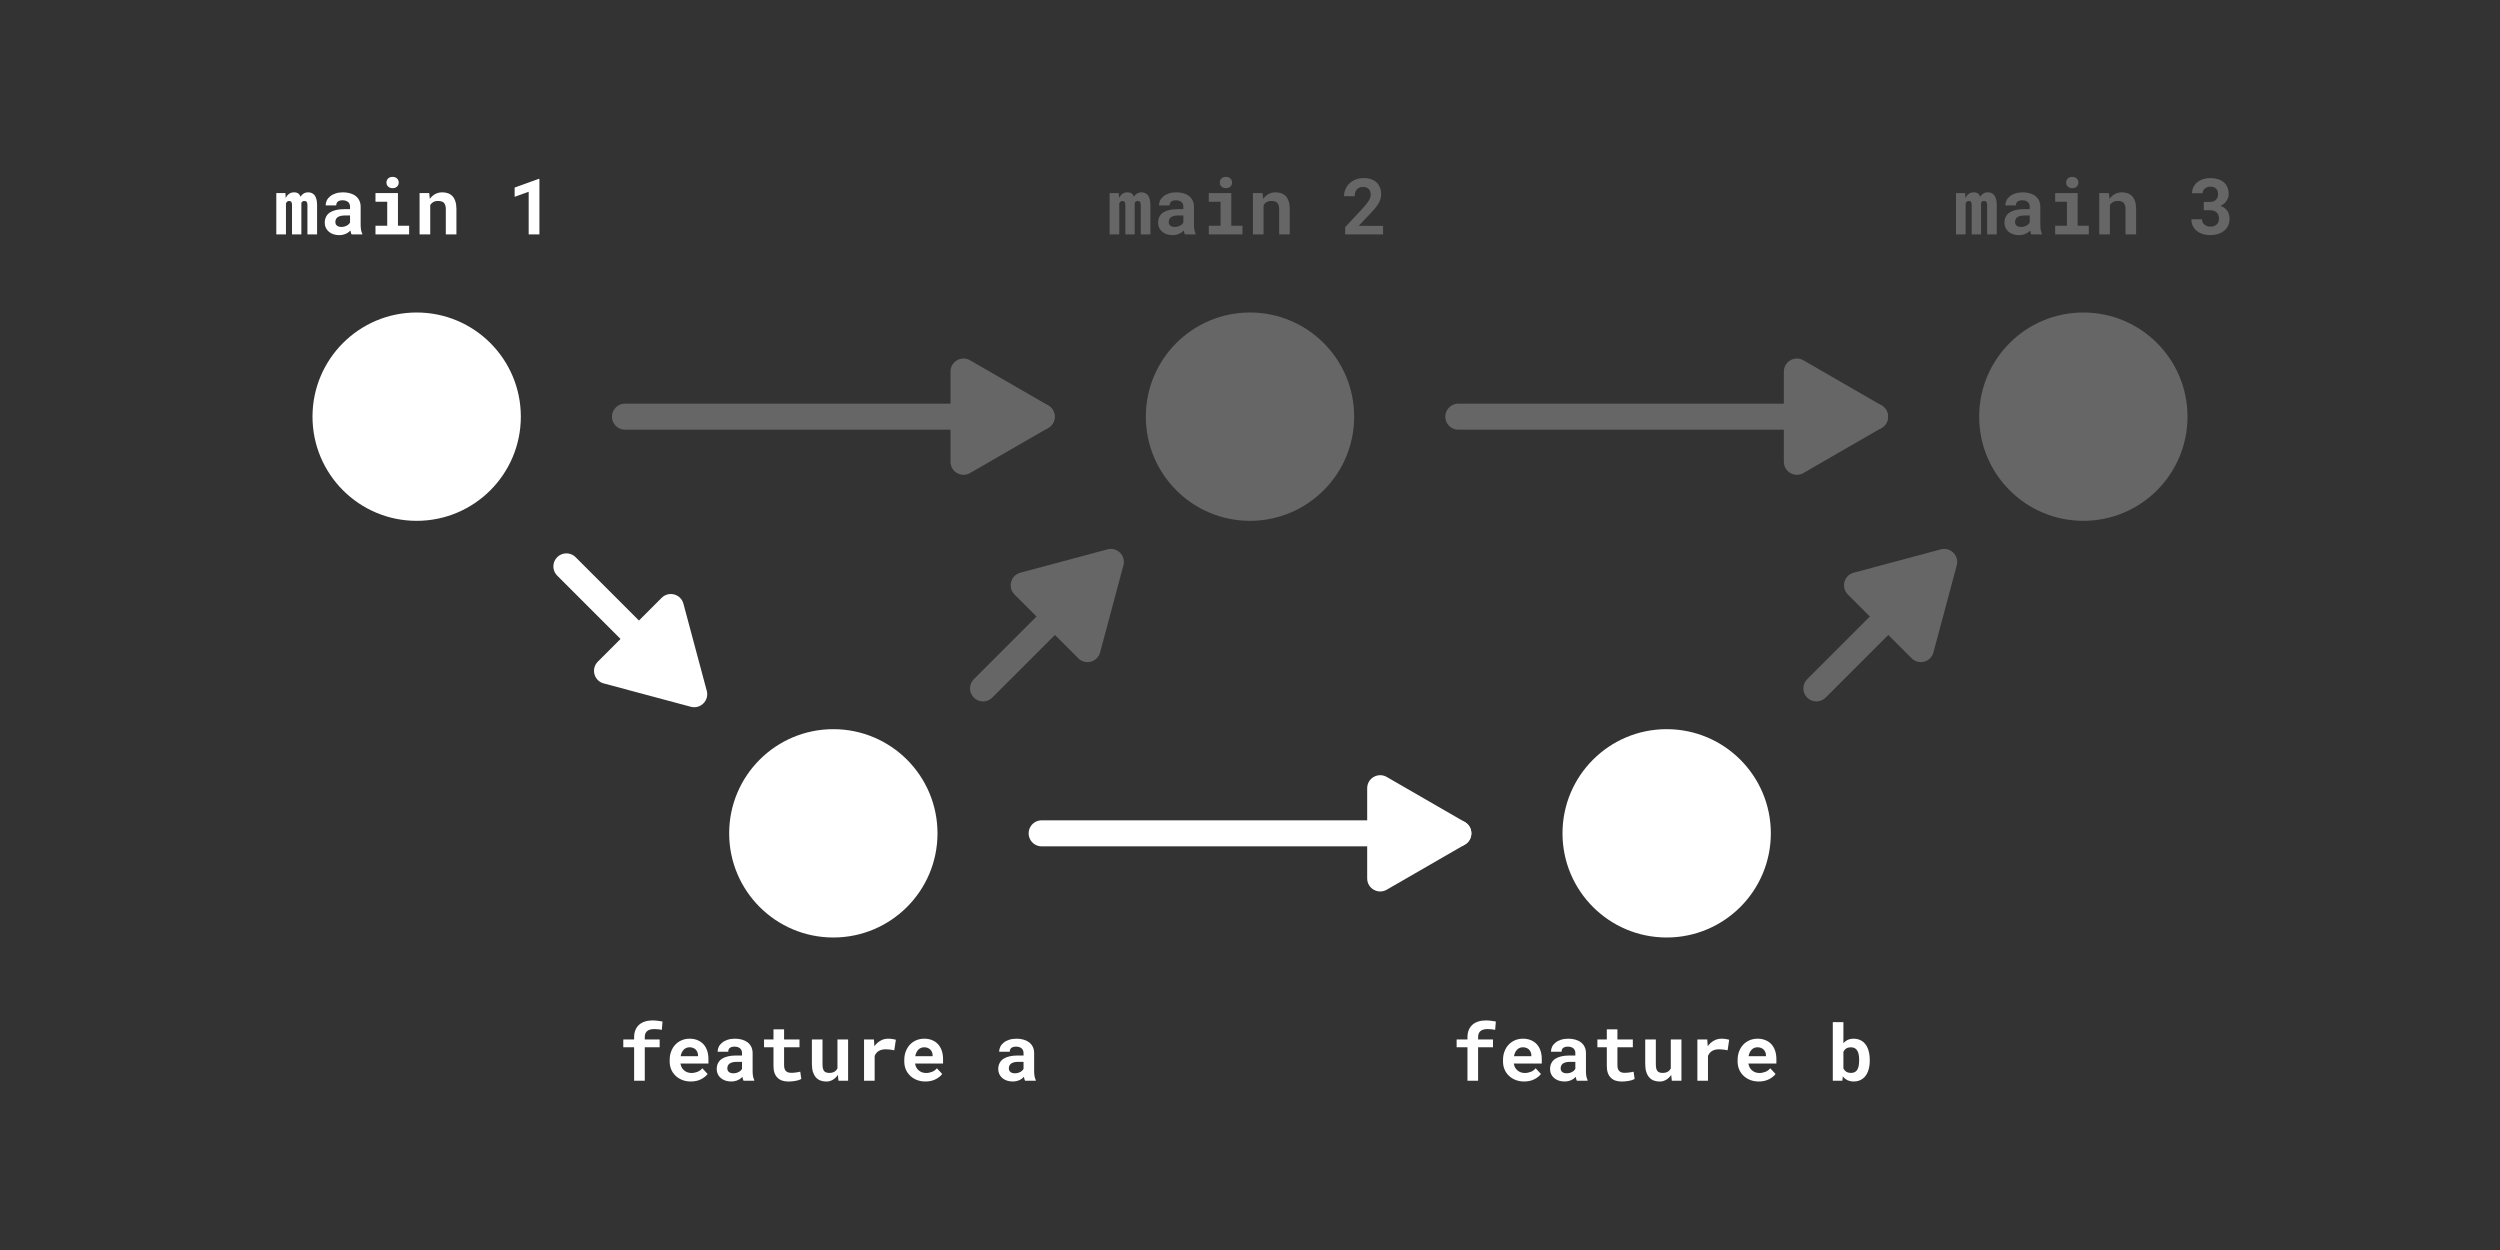 <svg width="384" height="192" viewBox="0 0 384 192" fill="none" xmlns="http://www.w3.org/2000/svg">
<rect x="0" y="0" width="384" height="192" fill="#333333" stroke="none"/>
<circle cx="64" cy="64" r="16" fill="white"/>
<circle cx="128" cy="128" r="16" fill="white"/>
<circle cx="192" cy="64" r="16" fill="#666666"/>
<circle cx="256" cy="128" r="16" fill="white"/>
<circle cx="320" cy="64" r="16" fill="#666666"/>
<path d="M97.402 166V160.861H95.738V159.66H97.402V159.314C97.402 158.896 97.469 158.527 97.602 158.207C97.734 157.887 97.924 157.617 98.17 157.398C98.416 157.18 98.715 157.016 99.066 156.906C99.418 156.793 99.811 156.736 100.244 156.736C100.381 156.736 100.512 156.742 100.637 156.754C100.766 156.762 100.891 156.773 101.012 156.789C101.133 156.805 101.254 156.822 101.375 156.842C101.5 156.861 101.629 156.883 101.762 156.906L101.656 158.184C101.508 158.152 101.34 158.125 101.152 158.102C100.965 158.078 100.744 158.066 100.49 158.066C100.217 158.066 99.984 158.098 99.793 158.16C99.602 158.223 99.449 158.314 99.336 158.436C99.234 158.537 99.158 158.662 99.107 158.811C99.061 158.959 99.037 159.127 99.037 159.314V159.66H101.322V160.861H99.037V166H97.402ZM106.109 166.117C105.621 166.117 105.178 166.037 104.779 165.877C104.381 165.717 104.039 165.498 103.754 165.221C103.469 164.947 103.248 164.625 103.092 164.254C102.939 163.879 102.863 163.479 102.863 163.053V162.818C102.863 162.334 102.939 161.893 103.092 161.494C103.244 161.092 103.457 160.746 103.73 160.457C104.004 160.168 104.328 159.943 104.703 159.783C105.078 159.623 105.486 159.543 105.928 159.543C106.385 159.543 106.791 159.619 107.146 159.771C107.506 159.92 107.811 160.131 108.061 160.404C108.307 160.678 108.494 161.008 108.623 161.395C108.752 161.777 108.816 162.201 108.816 162.666V163.357H104.516V163.375C104.57 163.629 104.641 163.834 104.727 163.99C104.812 164.143 104.928 164.281 105.072 164.406C105.221 164.535 105.391 164.635 105.582 164.705C105.773 164.775 105.982 164.811 106.209 164.811C106.529 164.811 106.84 164.75 107.141 164.629C107.441 164.508 107.686 164.326 107.873 164.084L108.688 164.963C108.48 165.256 108.152 165.521 107.703 165.76C107.254 165.998 106.723 166.117 106.109 166.117ZM105.916 160.861C105.732 160.861 105.564 160.895 105.412 160.961C105.26 161.023 105.127 161.115 105.014 161.236C104.896 161.357 104.799 161.502 104.721 161.67C104.643 161.838 104.584 162.025 104.545 162.232H107.217V162.104C107.217 161.932 107.186 161.77 107.123 161.617C107.061 161.465 106.975 161.332 106.865 161.219C106.756 161.109 106.621 161.023 106.461 160.961C106.305 160.895 106.123 160.861 105.916 160.861ZM114.201 166C114.162 165.922 114.129 165.832 114.102 165.73C114.074 165.629 114.051 165.521 114.031 165.408C113.941 165.506 113.838 165.598 113.721 165.684C113.604 165.77 113.475 165.844 113.334 165.906C113.189 165.973 113.031 166.023 112.859 166.059C112.688 166.098 112.502 166.117 112.303 166.117C111.979 166.117 111.68 166.07 111.406 165.977C111.137 165.883 110.904 165.752 110.709 165.584C110.514 165.416 110.361 165.217 110.252 164.986C110.143 164.752 110.088 164.498 110.088 164.225C110.088 163.873 110.156 163.562 110.293 163.293C110.43 163.02 110.635 162.795 110.908 162.619C111.154 162.459 111.457 162.338 111.816 162.256C112.18 162.17 112.596 162.127 113.064 162.127H113.973V161.752C113.973 161.604 113.949 161.471 113.902 161.354C113.855 161.232 113.785 161.129 113.691 161.043C113.594 160.953 113.471 160.885 113.322 160.838C113.178 160.787 113.008 160.762 112.812 160.762C112.641 160.762 112.492 160.783 112.367 160.826C112.242 160.865 112.141 160.922 112.062 160.996C111.992 161.062 111.939 161.143 111.904 161.236C111.873 161.33 111.857 161.434 111.857 161.547H110.229C110.229 161.277 110.287 161.021 110.404 160.779C110.525 160.537 110.701 160.324 110.932 160.141C111.158 159.957 111.436 159.812 111.764 159.707C112.096 159.598 112.475 159.543 112.9 159.543C113.283 159.543 113.639 159.59 113.967 159.684C114.299 159.777 114.586 159.916 114.828 160.1C115.07 160.283 115.26 160.516 115.396 160.797C115.533 161.074 115.602 161.396 115.602 161.764V164.482C115.602 164.822 115.623 165.104 115.666 165.326C115.709 165.549 115.771 165.74 115.854 165.9V166H114.201ZM112.648 164.857C112.812 164.857 112.965 164.838 113.105 164.799C113.246 164.76 113.373 164.709 113.486 164.646C113.6 164.584 113.697 164.514 113.779 164.436C113.861 164.354 113.926 164.271 113.973 164.189V163.1H113.141C112.887 163.1 112.67 163.125 112.49 163.176C112.311 163.223 112.164 163.289 112.051 163.375C111.938 163.465 111.854 163.572 111.799 163.697C111.744 163.818 111.717 163.951 111.717 164.096C111.717 164.209 111.736 164.314 111.775 164.412C111.818 164.506 111.879 164.586 111.957 164.652C112.035 164.715 112.131 164.766 112.244 164.805C112.361 164.84 112.496 164.857 112.648 164.857ZM120.436 158.107V159.66H122.803V160.861H120.436V163.586C120.436 163.816 120.461 164.01 120.512 164.166C120.566 164.318 120.643 164.439 120.74 164.529C120.838 164.623 120.955 164.689 121.092 164.729C121.232 164.768 121.389 164.787 121.561 164.787C121.686 164.787 121.812 164.781 121.941 164.77C122.074 164.758 122.201 164.742 122.322 164.723C122.439 164.707 122.549 164.689 122.65 164.67C122.756 164.65 122.846 164.631 122.92 164.611L123.078 165.73C122.965 165.797 122.832 165.855 122.68 165.906C122.527 165.953 122.365 165.992 122.193 166.023C122.021 166.055 121.842 166.078 121.654 166.094C121.471 166.113 121.289 166.123 121.109 166.123C120.762 166.123 120.445 166.078 120.16 165.988C119.879 165.895 119.639 165.75 119.439 165.555C119.236 165.363 119.08 165.119 118.971 164.822C118.861 164.521 118.807 164.162 118.807 163.744V160.861H117.359V159.66H118.807V158.107H120.436ZM128.791 166L128.697 165.109C128.482 165.426 128.223 165.674 127.918 165.854C127.617 166.033 127.287 166.123 126.928 166.123C126.6 166.123 126.299 166.072 126.025 165.971C125.752 165.869 125.518 165.707 125.322 165.484C125.127 165.266 124.975 164.986 124.865 164.646C124.76 164.303 124.707 163.891 124.707 163.41V159.66H126.336V163.422C126.336 163.68 126.354 163.896 126.389 164.072C126.428 164.248 126.488 164.389 126.57 164.494C126.652 164.604 126.76 164.682 126.893 164.729C127.025 164.775 127.188 164.799 127.379 164.799C127.551 164.799 127.705 164.781 127.842 164.746C127.982 164.711 128.105 164.66 128.211 164.594C128.301 164.535 128.381 164.465 128.451 164.383C128.521 164.301 128.582 164.209 128.633 164.107V159.66H130.268V166H128.791ZM136.414 159.543C136.66 159.543 136.887 159.561 137.094 159.596C137.305 159.627 137.475 159.662 137.604 159.701L137.363 161.324C137.148 161.273 136.928 161.236 136.701 161.213C136.479 161.186 136.266 161.172 136.062 161.172C135.852 161.172 135.66 161.191 135.488 161.23C135.32 161.266 135.17 161.32 135.037 161.395C134.877 161.48 134.74 161.59 134.627 161.723C134.514 161.855 134.42 162.012 134.346 162.191V166H132.717V159.66H134.234L134.299 160.557L134.311 160.697C134.568 160.338 134.877 160.057 135.236 159.854C135.596 159.646 135.988 159.543 136.414 159.543ZM142.145 166.117C141.656 166.117 141.213 166.037 140.814 165.877C140.416 165.717 140.074 165.498 139.789 165.221C139.504 164.947 139.283 164.625 139.127 164.254C138.975 163.879 138.898 163.479 138.898 163.053V162.818C138.898 162.334 138.975 161.893 139.127 161.494C139.279 161.092 139.492 160.746 139.766 160.457C140.039 160.168 140.363 159.943 140.738 159.783C141.113 159.623 141.521 159.543 141.963 159.543C142.42 159.543 142.826 159.619 143.182 159.771C143.541 159.92 143.846 160.131 144.096 160.404C144.342 160.678 144.529 161.008 144.658 161.395C144.787 161.777 144.852 162.201 144.852 162.666V163.357H140.551V163.375C140.605 163.629 140.676 163.834 140.762 163.99C140.848 164.143 140.963 164.281 141.107 164.406C141.256 164.535 141.426 164.635 141.617 164.705C141.809 164.775 142.018 164.811 142.244 164.811C142.564 164.811 142.875 164.75 143.176 164.629C143.477 164.508 143.721 164.326 143.908 164.084L144.723 164.963C144.516 165.256 144.188 165.521 143.738 165.76C143.289 165.998 142.758 166.117 142.145 166.117ZM141.951 160.861C141.768 160.861 141.6 160.895 141.447 160.961C141.295 161.023 141.162 161.115 141.049 161.236C140.932 161.357 140.834 161.502 140.756 161.67C140.678 161.838 140.619 162.025 140.58 162.232H143.252V162.104C143.252 161.932 143.221 161.77 143.158 161.617C143.096 161.465 143.01 161.332 142.9 161.219C142.791 161.109 142.656 161.023 142.496 160.961C142.34 160.895 142.158 160.861 141.951 160.861ZM157.443 166C157.404 165.922 157.371 165.832 157.344 165.73C157.316 165.629 157.293 165.521 157.273 165.408C157.184 165.506 157.08 165.598 156.963 165.684C156.846 165.77 156.717 165.844 156.576 165.906C156.432 165.973 156.273 166.023 156.102 166.059C155.93 166.098 155.744 166.117 155.545 166.117C155.221 166.117 154.922 166.07 154.648 165.977C154.379 165.883 154.146 165.752 153.951 165.584C153.756 165.416 153.604 165.217 153.494 164.986C153.385 164.752 153.33 164.498 153.33 164.225C153.33 163.873 153.398 163.562 153.535 163.293C153.672 163.02 153.877 162.795 154.15 162.619C154.396 162.459 154.699 162.338 155.059 162.256C155.422 162.17 155.838 162.127 156.307 162.127H157.215V161.752C157.215 161.604 157.191 161.471 157.145 161.354C157.098 161.232 157.027 161.129 156.934 161.043C156.836 160.953 156.713 160.885 156.564 160.838C156.42 160.787 156.25 160.762 156.055 160.762C155.883 160.762 155.734 160.783 155.609 160.826C155.484 160.865 155.383 160.922 155.305 160.996C155.234 161.062 155.182 161.143 155.146 161.236C155.115 161.33 155.1 161.434 155.1 161.547H153.471C153.471 161.277 153.529 161.021 153.646 160.779C153.768 160.537 153.943 160.324 154.174 160.141C154.4 159.957 154.678 159.812 155.006 159.707C155.338 159.598 155.717 159.543 156.143 159.543C156.525 159.543 156.881 159.59 157.209 159.684C157.541 159.777 157.828 159.916 158.07 160.1C158.312 160.283 158.502 160.516 158.639 160.797C158.775 161.074 158.844 161.396 158.844 161.764V164.482C158.844 164.822 158.865 165.104 158.908 165.326C158.951 165.549 159.014 165.74 159.096 165.9V166H157.443ZM155.891 164.857C156.055 164.857 156.207 164.838 156.348 164.799C156.488 164.76 156.615 164.709 156.729 164.646C156.842 164.584 156.939 164.514 157.021 164.436C157.104 164.354 157.168 164.271 157.215 164.189V163.1H156.383C156.129 163.1 155.912 163.125 155.732 163.176C155.553 163.223 155.406 163.289 155.293 163.375C155.18 163.465 155.096 163.572 155.041 163.697C154.986 163.818 154.959 163.951 154.959 164.096C154.959 164.209 154.979 164.314 155.018 164.412C155.061 164.506 155.121 164.586 155.199 164.652C155.277 164.715 155.373 164.766 155.486 164.805C155.604 164.84 155.738 164.857 155.891 164.857Z" fill="white"/>
<path d="M43.84 29.66L43.887 30.428C44.008 30.154 44.174 29.939 44.385 29.783C44.6 29.623 44.859 29.543 45.164 29.543C45.312 29.543 45.445 29.561 45.562 29.596C45.68 29.631 45.781 29.686 45.867 29.76C45.934 29.814 45.99 29.881 46.037 29.959C46.088 30.033 46.131 30.119 46.166 30.217C46.221 30.123 46.281 30.039 46.348 29.965C46.418 29.887 46.494 29.82 46.576 29.766C46.678 29.695 46.793 29.641 46.922 29.602C47.051 29.562 47.191 29.543 47.344 29.543C47.535 29.543 47.713 29.578 47.877 29.648C48.045 29.719 48.191 29.83 48.316 29.982C48.438 30.139 48.531 30.34 48.598 30.586C48.668 30.828 48.703 31.125 48.703 31.477V36H47.221V31.471C47.221 31.35 47.207 31.25 47.18 31.172C47.156 31.094 47.123 31.031 47.08 30.984C47.037 30.941 46.986 30.912 46.928 30.896C46.873 30.877 46.816 30.867 46.758 30.867C46.695 30.867 46.639 30.875 46.588 30.891C46.541 30.906 46.496 30.928 46.453 30.955C46.418 30.982 46.387 31.014 46.359 31.049C46.332 31.08 46.309 31.117 46.289 31.16C46.289 31.168 46.289 31.186 46.289 31.213C46.289 31.24 46.289 31.277 46.289 31.324V36H44.853V31.465C44.853 31.344 44.842 31.244 44.818 31.166C44.795 31.088 44.764 31.027 44.725 30.984C44.682 30.941 44.633 30.912 44.578 30.896C44.523 30.877 44.465 30.867 44.402 30.867C44.332 30.867 44.27 30.879 44.215 30.902C44.16 30.926 44.111 30.959 44.068 31.002C44.037 31.033 44.01 31.07 43.986 31.113C43.963 31.156 43.941 31.203 43.922 31.254V36H42.44V29.66H43.84ZM53.994 36C53.955 35.922 53.922 35.832 53.895 35.73C53.867 35.629 53.844 35.522 53.824 35.408C53.734 35.506 53.631 35.598 53.514 35.684C53.397 35.77 53.268 35.844 53.127 35.906C52.982 35.973 52.824 36.023 52.652 36.059C52.48 36.098 52.295 36.117 52.096 36.117C51.772 36.117 51.473 36.07 51.199 35.977C50.93 35.883 50.697 35.752 50.502 35.584C50.307 35.416 50.154 35.217 50.045 34.986C49.935 34.752 49.881 34.498 49.881 34.225C49.881 33.873 49.949 33.562 50.086 33.293C50.223 33.02 50.428 32.795 50.701 32.619C50.947 32.459 51.25 32.338 51.609 32.256C51.973 32.17 52.389 32.127 52.857 32.127H53.766V31.752C53.766 31.604 53.742 31.471 53.695 31.354C53.648 31.232 53.578 31.129 53.484 31.043C53.387 30.953 53.264 30.885 53.115 30.838C52.971 30.787 52.801 30.762 52.605 30.762C52.434 30.762 52.285 30.783 52.16 30.826C52.035 30.865 51.934 30.922 51.855 30.996C51.785 31.062 51.732 31.143 51.697 31.236C51.666 31.33 51.65 31.434 51.65 31.547H50.022C50.022 31.277 50.08 31.021 50.197 30.779C50.318 30.537 50.494 30.324 50.725 30.141C50.951 29.957 51.228 29.812 51.557 29.707C51.889 29.598 52.268 29.543 52.693 29.543C53.076 29.543 53.432 29.59 53.76 29.684C54.092 29.777 54.379 29.916 54.621 30.1C54.863 30.283 55.053 30.516 55.19 30.797C55.326 31.074 55.395 31.396 55.395 31.764V34.482C55.395 34.822 55.416 35.103 55.459 35.326C55.502 35.549 55.565 35.74 55.647 35.9V36H53.994ZM52.441 34.857C52.605 34.857 52.758 34.838 52.898 34.799C53.039 34.76 53.166 34.709 53.279 34.647C53.393 34.584 53.49 34.514 53.572 34.435C53.654 34.353 53.719 34.272 53.766 34.19V33.1H52.934C52.68 33.1 52.463 33.125 52.283 33.176C52.103 33.223 51.957 33.289 51.844 33.375C51.73 33.465 51.647 33.572 51.592 33.697C51.537 33.818 51.51 33.951 51.51 34.096C51.51 34.209 51.529 34.315 51.568 34.412C51.611 34.506 51.672 34.586 51.75 34.652C51.828 34.715 51.924 34.766 52.037 34.805C52.154 34.84 52.289 34.857 52.441 34.857ZM57.674 29.66H61.125V34.676H62.842V36H57.674V34.676H59.478V30.99H57.674V29.66ZM59.361 28.037C59.361 27.912 59.383 27.797 59.426 27.691C59.473 27.582 59.537 27.488 59.619 27.41C59.701 27.336 59.799 27.277 59.912 27.234C60.029 27.191 60.158 27.17 60.299 27.17C60.588 27.17 60.816 27.252 60.984 27.416C61.156 27.576 61.242 27.783 61.242 28.037C61.242 28.291 61.156 28.5 60.984 28.664C60.816 28.824 60.588 28.904 60.299 28.904C60.158 28.904 60.029 28.883 59.912 28.84C59.799 28.797 59.701 28.736 59.619 28.658C59.537 28.584 59.473 28.494 59.426 28.389C59.383 28.279 59.361 28.162 59.361 28.037ZM64.447 36V29.66H65.924L66.023 30.539C66.106 30.422 66.195 30.314 66.293 30.217C66.391 30.119 66.494 30.031 66.603 29.953C66.791 29.82 66.996 29.719 67.219 29.648C67.441 29.578 67.678 29.543 67.928 29.543C68.248 29.543 68.541 29.59 68.807 29.684C69.072 29.777 69.303 29.926 69.498 30.129C69.689 30.336 69.838 30.602 69.943 30.926C70.053 31.246 70.107 31.637 70.107 32.098V36H68.478V32.121C68.478 31.871 68.449 31.666 68.391 31.506C68.336 31.342 68.256 31.213 68.15 31.119C68.045 31.025 67.918 30.961 67.769 30.926C67.621 30.887 67.453 30.867 67.266 30.867C67.109 30.867 66.965 30.885 66.832 30.92C66.703 30.955 66.588 31.008 66.486 31.078C66.404 31.129 66.33 31.189 66.264 31.26C66.197 31.33 66.137 31.408 66.082 31.494V36H64.447ZM82.852 36H81.205V29.455L79.049 30.229V28.811L82.764 27.469H82.852V36Z" fill="white"/>
<path d="M171.84 29.66L171.887 30.428C172.008 30.154 172.174 29.939 172.385 29.783C172.6 29.623 172.859 29.543 173.164 29.543C173.312 29.543 173.445 29.561 173.562 29.596C173.68 29.631 173.781 29.686 173.867 29.76C173.934 29.814 173.99 29.881 174.037 29.959C174.088 30.033 174.131 30.119 174.166 30.217C174.221 30.123 174.281 30.039 174.348 29.965C174.418 29.887 174.494 29.82 174.576 29.766C174.678 29.695 174.793 29.641 174.922 29.602C175.051 29.562 175.191 29.543 175.344 29.543C175.535 29.543 175.713 29.578 175.877 29.648C176.045 29.719 176.191 29.83 176.316 29.982C176.438 30.139 176.531 30.34 176.598 30.586C176.668 30.828 176.703 31.125 176.703 31.477V36H175.221V31.471C175.221 31.35 175.207 31.25 175.18 31.172C175.156 31.094 175.123 31.031 175.08 30.984C175.037 30.941 174.986 30.912 174.928 30.896C174.873 30.877 174.816 30.867 174.758 30.867C174.695 30.867 174.639 30.875 174.588 30.891C174.541 30.906 174.496 30.928 174.453 30.955C174.418 30.982 174.387 31.014 174.359 31.049C174.332 31.08 174.309 31.117 174.289 31.16C174.289 31.168 174.289 31.186 174.289 31.213C174.289 31.24 174.289 31.277 174.289 31.324V36H172.854V31.465C172.854 31.344 172.842 31.244 172.818 31.166C172.795 31.088 172.764 31.027 172.725 30.984C172.682 30.941 172.633 30.912 172.578 30.896C172.523 30.877 172.465 30.867 172.402 30.867C172.332 30.867 172.27 30.879 172.215 30.902C172.16 30.926 172.111 30.959 172.068 31.002C172.037 31.033 172.01 31.07 171.986 31.113C171.963 31.156 171.941 31.203 171.922 31.254V36H170.439V29.66H171.84ZM181.994 36C181.955 35.922 181.922 35.832 181.895 35.73C181.867 35.629 181.844 35.522 181.824 35.408C181.734 35.506 181.631 35.598 181.514 35.684C181.396 35.77 181.268 35.844 181.127 35.906C180.982 35.973 180.824 36.023 180.652 36.059C180.48 36.098 180.295 36.117 180.096 36.117C179.771 36.117 179.473 36.07 179.199 35.977C178.93 35.883 178.697 35.752 178.502 35.584C178.307 35.416 178.154 35.217 178.045 34.986C177.936 34.752 177.881 34.498 177.881 34.225C177.881 33.873 177.949 33.562 178.086 33.293C178.223 33.02 178.428 32.795 178.701 32.619C178.947 32.459 179.25 32.338 179.609 32.256C179.973 32.17 180.389 32.127 180.857 32.127H181.766V31.752C181.766 31.604 181.742 31.471 181.695 31.354C181.648 31.232 181.578 31.129 181.484 31.043C181.387 30.953 181.264 30.885 181.115 30.838C180.971 30.787 180.801 30.762 180.605 30.762C180.434 30.762 180.285 30.783 180.16 30.826C180.035 30.865 179.934 30.922 179.855 30.996C179.785 31.062 179.732 31.143 179.697 31.236C179.666 31.33 179.65 31.434 179.65 31.547H178.021C178.021 31.277 178.08 31.021 178.197 30.779C178.318 30.537 178.494 30.324 178.725 30.141C178.951 29.957 179.229 29.812 179.557 29.707C179.889 29.598 180.268 29.543 180.693 29.543C181.076 29.543 181.432 29.59 181.76 29.684C182.092 29.777 182.379 29.916 182.621 30.1C182.863 30.283 183.053 30.516 183.189 30.797C183.326 31.074 183.395 31.396 183.395 31.764V34.482C183.395 34.822 183.416 35.103 183.459 35.326C183.502 35.549 183.564 35.74 183.646 35.9V36H181.994ZM180.441 34.857C180.605 34.857 180.758 34.838 180.898 34.799C181.039 34.76 181.166 34.709 181.279 34.647C181.393 34.584 181.49 34.514 181.572 34.435C181.654 34.353 181.719 34.272 181.766 34.19V33.1H180.934C180.68 33.1 180.463 33.125 180.283 33.176C180.104 33.223 179.957 33.289 179.844 33.375C179.73 33.465 179.646 33.572 179.592 33.697C179.537 33.818 179.51 33.951 179.51 34.096C179.51 34.209 179.529 34.315 179.568 34.412C179.611 34.506 179.672 34.586 179.75 34.652C179.828 34.715 179.924 34.766 180.037 34.805C180.154 34.84 180.289 34.857 180.441 34.857ZM185.674 29.66H189.125V34.676H190.842V36H185.674V34.676H187.479V30.99H185.674V29.66ZM187.361 28.037C187.361 27.912 187.383 27.797 187.426 27.691C187.473 27.582 187.537 27.488 187.619 27.41C187.701 27.336 187.799 27.277 187.912 27.234C188.029 27.191 188.158 27.17 188.299 27.17C188.588 27.17 188.816 27.252 188.984 27.416C189.156 27.576 189.242 27.783 189.242 28.037C189.242 28.291 189.156 28.5 188.984 28.664C188.816 28.824 188.588 28.904 188.299 28.904C188.158 28.904 188.029 28.883 187.912 28.84C187.799 28.797 187.701 28.736 187.619 28.658C187.537 28.584 187.473 28.494 187.426 28.389C187.383 28.279 187.361 28.162 187.361 28.037ZM192.447 36V29.66H193.924L194.023 30.539C194.105 30.422 194.195 30.314 194.293 30.217C194.391 30.119 194.494 30.031 194.604 29.953C194.791 29.82 194.996 29.719 195.219 29.648C195.441 29.578 195.678 29.543 195.928 29.543C196.248 29.543 196.541 29.59 196.807 29.684C197.072 29.777 197.303 29.926 197.498 30.129C197.689 30.336 197.838 30.602 197.943 30.926C198.053 31.246 198.107 31.637 198.107 32.098V36H196.479V32.121C196.479 31.871 196.449 31.666 196.391 31.506C196.336 31.342 196.256 31.213 196.15 31.119C196.045 31.025 195.918 30.961 195.77 30.926C195.621 30.887 195.453 30.867 195.266 30.867C195.109 30.867 194.965 30.885 194.832 30.92C194.703 30.955 194.588 31.008 194.486 31.078C194.404 31.129 194.33 31.189 194.264 31.26C194.197 31.33 194.137 31.408 194.082 31.494V36H192.447ZM212.439 36H206.621V34.887L209.381 31.922C209.596 31.688 209.777 31.475 209.926 31.283C210.074 31.092 210.195 30.916 210.289 30.756C210.379 30.6 210.443 30.453 210.482 30.316C210.525 30.18 210.547 30.047 210.547 29.918C210.547 29.727 210.52 29.557 210.465 29.408C210.41 29.26 210.334 29.133 210.236 29.027C210.135 28.926 210.014 28.848 209.873 28.793C209.736 28.738 209.584 28.711 209.416 28.711C209.197 28.711 209.004 28.742 208.836 28.805C208.672 28.863 208.535 28.951 208.426 29.068C208.312 29.189 208.227 29.34 208.168 29.52C208.109 29.699 208.08 29.904 208.08 30.135H206.445C206.445 29.756 206.518 29.398 206.662 29.062C206.807 28.723 207.012 28.426 207.277 28.172C207.539 27.918 207.855 27.719 208.227 27.574C208.602 27.426 209.016 27.352 209.469 27.352C209.902 27.352 210.285 27.412 210.617 27.533C210.953 27.654 211.234 27.824 211.461 28.043C211.684 28.262 211.854 28.525 211.971 28.834C212.088 29.139 212.146 29.477 212.146 29.848C212.146 30.129 212.102 30.398 212.012 30.656C211.926 30.91 211.803 31.162 211.643 31.412C211.479 31.662 211.283 31.918 211.057 32.18C210.83 32.438 210.578 32.709 210.301 32.994L208.695 34.693H212.439V36Z" fill="#666666"/>
<path d="M301.84 29.66L301.887 30.428C302.008 30.154 302.174 29.939 302.385 29.783C302.6 29.623 302.859 29.543 303.164 29.543C303.312 29.543 303.445 29.561 303.562 29.596C303.68 29.631 303.781 29.686 303.867 29.76C303.934 29.814 303.99 29.881 304.037 29.959C304.088 30.033 304.131 30.119 304.166 30.217C304.221 30.123 304.281 30.039 304.348 29.965C304.418 29.887 304.494 29.82 304.576 29.766C304.678 29.695 304.793 29.641 304.922 29.602C305.051 29.562 305.191 29.543 305.344 29.543C305.535 29.543 305.713 29.578 305.877 29.648C306.045 29.719 306.191 29.83 306.316 29.982C306.438 30.139 306.531 30.34 306.598 30.586C306.668 30.828 306.703 31.125 306.703 31.477V36H305.221V31.471C305.221 31.35 305.207 31.25 305.18 31.172C305.156 31.094 305.123 31.031 305.08 30.984C305.037 30.941 304.986 30.912 304.928 30.896C304.873 30.877 304.816 30.867 304.758 30.867C304.695 30.867 304.639 30.875 304.588 30.891C304.541 30.906 304.496 30.928 304.453 30.955C304.418 30.982 304.387 31.014 304.359 31.049C304.332 31.08 304.309 31.117 304.289 31.16C304.289 31.168 304.289 31.186 304.289 31.213C304.289 31.24 304.289 31.277 304.289 31.324V36H302.854V31.465C302.854 31.344 302.842 31.244 302.818 31.166C302.795 31.088 302.764 31.027 302.725 30.984C302.682 30.941 302.633 30.912 302.578 30.896C302.523 30.877 302.465 30.867 302.402 30.867C302.332 30.867 302.27 30.879 302.215 30.902C302.16 30.926 302.111 30.959 302.068 31.002C302.037 31.033 302.01 31.07 301.986 31.113C301.963 31.156 301.941 31.203 301.922 31.254V36H300.439V29.66H301.84ZM311.994 36C311.955 35.922 311.922 35.832 311.895 35.73C311.867 35.629 311.844 35.522 311.824 35.408C311.734 35.506 311.631 35.598 311.514 35.684C311.396 35.77 311.268 35.844 311.127 35.906C310.982 35.973 310.824 36.023 310.652 36.059C310.48 36.098 310.295 36.117 310.096 36.117C309.771 36.117 309.473 36.07 309.199 35.977C308.93 35.883 308.697 35.752 308.502 35.584C308.307 35.416 308.154 35.217 308.045 34.986C307.936 34.752 307.881 34.498 307.881 34.225C307.881 33.873 307.949 33.562 308.086 33.293C308.223 33.02 308.428 32.795 308.701 32.619C308.947 32.459 309.25 32.338 309.609 32.256C309.973 32.17 310.389 32.127 310.857 32.127H311.766V31.752C311.766 31.604 311.742 31.471 311.695 31.354C311.648 31.232 311.578 31.129 311.484 31.043C311.387 30.953 311.264 30.885 311.115 30.838C310.971 30.787 310.801 30.762 310.605 30.762C310.434 30.762 310.285 30.783 310.16 30.826C310.035 30.865 309.934 30.922 309.855 30.996C309.785 31.062 309.732 31.143 309.697 31.236C309.666 31.33 309.65 31.434 309.65 31.547H308.021C308.021 31.277 308.08 31.021 308.197 30.779C308.318 30.537 308.494 30.324 308.725 30.141C308.951 29.957 309.229 29.812 309.557 29.707C309.889 29.598 310.268 29.543 310.693 29.543C311.076 29.543 311.432 29.59 311.76 29.684C312.092 29.777 312.379 29.916 312.621 30.1C312.863 30.283 313.053 30.516 313.189 30.797C313.326 31.074 313.395 31.396 313.395 31.764V34.482C313.395 34.822 313.416 35.103 313.459 35.326C313.502 35.549 313.564 35.74 313.646 35.9V36H311.994ZM310.441 34.857C310.605 34.857 310.758 34.838 310.898 34.799C311.039 34.76 311.166 34.709 311.279 34.647C311.393 34.584 311.49 34.514 311.572 34.435C311.654 34.353 311.719 34.272 311.766 34.19V33.1H310.934C310.68 33.1 310.463 33.125 310.283 33.176C310.104 33.223 309.957 33.289 309.844 33.375C309.73 33.465 309.646 33.572 309.592 33.697C309.537 33.818 309.51 33.951 309.51 34.096C309.51 34.209 309.529 34.315 309.568 34.412C309.611 34.506 309.672 34.586 309.75 34.652C309.828 34.715 309.924 34.766 310.037 34.805C310.154 34.84 310.289 34.857 310.441 34.857ZM315.674 29.66H319.125V34.676H320.842V36H315.674V34.676H317.479V30.99H315.674V29.66ZM317.361 28.037C317.361 27.912 317.383 27.797 317.426 27.691C317.473 27.582 317.537 27.488 317.619 27.41C317.701 27.336 317.799 27.277 317.912 27.234C318.029 27.191 318.158 27.17 318.299 27.17C318.588 27.17 318.816 27.252 318.984 27.416C319.156 27.576 319.242 27.783 319.242 28.037C319.242 28.291 319.156 28.5 318.984 28.664C318.816 28.824 318.588 28.904 318.299 28.904C318.158 28.904 318.029 28.883 317.912 28.84C317.799 28.797 317.701 28.736 317.619 28.658C317.537 28.584 317.473 28.494 317.426 28.389C317.383 28.279 317.361 28.162 317.361 28.037ZM322.447 36V29.66H323.924L324.023 30.539C324.105 30.422 324.195 30.314 324.293 30.217C324.391 30.119 324.494 30.031 324.604 29.953C324.791 29.82 324.996 29.719 325.219 29.648C325.441 29.578 325.678 29.543 325.928 29.543C326.248 29.543 326.541 29.59 326.807 29.684C327.072 29.777 327.303 29.926 327.498 30.129C327.689 30.336 327.838 30.602 327.943 30.926C328.053 31.246 328.107 31.637 328.107 32.098V36H326.479V32.121C326.479 31.871 326.449 31.666 326.391 31.506C326.336 31.342 326.256 31.213 326.15 31.119C326.045 31.025 325.918 30.961 325.77 30.926C325.621 30.887 325.453 30.867 325.266 30.867C325.109 30.867 324.965 30.885 324.832 30.92C324.703 30.955 324.588 31.008 324.486 31.078C324.404 31.129 324.33 31.189 324.264 31.26C324.197 31.33 324.137 31.408 324.082 31.494V36H322.447ZM338.502 31.02H339.387C339.621 31.02 339.822 30.988 339.99 30.926C340.162 30.859 340.301 30.768 340.406 30.65C340.504 30.549 340.576 30.426 340.623 30.281C340.674 30.133 340.699 29.973 340.699 29.801C340.699 29.633 340.674 29.48 340.623 29.344C340.576 29.203 340.504 29.082 340.406 28.98C340.309 28.883 340.184 28.807 340.031 28.752C339.883 28.697 339.709 28.67 339.51 28.67C339.346 28.67 339.191 28.693 339.047 28.74C338.906 28.787 338.783 28.854 338.678 28.939C338.568 29.029 338.482 29.137 338.42 29.262C338.357 29.387 338.326 29.527 338.326 29.684H336.697C336.697 29.336 336.768 29.02 336.908 28.734C337.053 28.449 337.25 28.203 337.5 27.996C337.75 27.793 338.043 27.635 338.379 27.521C338.719 27.408 339.084 27.352 339.475 27.352C339.896 27.352 340.283 27.404 340.635 27.51C340.986 27.611 341.287 27.764 341.537 27.967C341.787 28.174 341.98 28.43 342.117 28.734C342.258 29.035 342.328 29.385 342.328 29.783C342.328 29.967 342.301 30.148 342.246 30.328C342.191 30.504 342.111 30.672 342.006 30.832C341.9 30.992 341.77 31.141 341.613 31.277C341.457 31.41 341.277 31.525 341.074 31.623C341.312 31.709 341.518 31.818 341.689 31.951C341.865 32.084 342.01 32.234 342.123 32.402C342.236 32.574 342.32 32.762 342.375 32.965C342.43 33.168 342.457 33.383 342.457 33.609C342.457 34.008 342.381 34.363 342.229 34.676C342.076 34.988 341.867 35.25 341.602 35.461C341.336 35.676 341.02 35.84 340.652 35.953C340.289 36.062 339.896 36.117 339.475 36.117C339.111 36.117 338.756 36.068 338.408 35.971C338.064 35.869 337.758 35.717 337.488 35.514C337.219 35.315 337.002 35.062 336.838 34.758C336.678 34.453 336.598 34.094 336.598 33.68H338.227C338.227 33.844 338.258 33.996 338.32 34.137C338.383 34.273 338.473 34.391 338.59 34.488C338.703 34.59 338.838 34.67 338.994 34.728C339.15 34.783 339.322 34.81 339.51 34.81C339.721 34.81 339.91 34.781 340.078 34.723C340.246 34.664 340.387 34.578 340.5 34.465C340.609 34.363 340.691 34.238 340.746 34.09C340.805 33.941 340.834 33.775 340.834 33.592C340.834 33.361 340.801 33.164 340.734 33C340.668 32.836 340.572 32.701 340.447 32.596C340.318 32.49 340.164 32.412 339.984 32.361C339.809 32.31 339.609 32.285 339.387 32.285H338.502V31.02Z" fill="#666666"/>
<path d="M225.402 166V160.861H223.738V159.66H225.402V159.314C225.402 158.896 225.469 158.527 225.602 158.207C225.734 157.887 225.924 157.617 226.17 157.398C226.416 157.18 226.715 157.016 227.066 156.906C227.418 156.793 227.811 156.736 228.244 156.736C228.381 156.736 228.512 156.742 228.637 156.754C228.766 156.762 228.891 156.773 229.012 156.789C229.133 156.805 229.254 156.822 229.375 156.842C229.5 156.861 229.629 156.883 229.762 156.906L229.656 158.184C229.508 158.152 229.34 158.125 229.152 158.102C228.965 158.078 228.744 158.066 228.49 158.066C228.217 158.066 227.984 158.098 227.793 158.16C227.602 158.223 227.449 158.314 227.336 158.436C227.234 158.537 227.158 158.662 227.107 158.811C227.061 158.959 227.037 159.127 227.037 159.314V159.66H229.322V160.861H227.037V166H225.402ZM234.109 166.117C233.621 166.117 233.178 166.037 232.779 165.877C232.381 165.717 232.039 165.498 231.754 165.221C231.469 164.947 231.248 164.625 231.092 164.254C230.939 163.879 230.863 163.479 230.863 163.053V162.818C230.863 162.334 230.939 161.893 231.092 161.494C231.244 161.092 231.457 160.746 231.73 160.457C232.004 160.168 232.328 159.943 232.703 159.783C233.078 159.623 233.486 159.543 233.928 159.543C234.385 159.543 234.791 159.619 235.146 159.771C235.506 159.92 235.811 160.131 236.061 160.404C236.307 160.678 236.494 161.008 236.623 161.395C236.752 161.777 236.816 162.201 236.816 162.666V163.357H232.516V163.375C232.57 163.629 232.641 163.834 232.727 163.99C232.812 164.143 232.928 164.281 233.072 164.406C233.221 164.535 233.391 164.635 233.582 164.705C233.773 164.775 233.982 164.811 234.209 164.811C234.529 164.811 234.84 164.75 235.141 164.629C235.441 164.508 235.686 164.326 235.873 164.084L236.688 164.963C236.48 165.256 236.152 165.521 235.703 165.76C235.254 165.998 234.723 166.117 234.109 166.117ZM233.916 160.861C233.732 160.861 233.564 160.895 233.412 160.961C233.26 161.023 233.127 161.115 233.014 161.236C232.896 161.357 232.799 161.502 232.721 161.67C232.643 161.838 232.584 162.025 232.545 162.232H235.217V162.104C235.217 161.932 235.186 161.77 235.123 161.617C235.061 161.465 234.975 161.332 234.865 161.219C234.756 161.109 234.621 161.023 234.461 160.961C234.305 160.895 234.123 160.861 233.916 160.861ZM242.201 166C242.162 165.922 242.129 165.832 242.102 165.73C242.074 165.629 242.051 165.521 242.031 165.408C241.941 165.506 241.838 165.598 241.721 165.684C241.604 165.77 241.475 165.844 241.334 165.906C241.189 165.973 241.031 166.023 240.859 166.059C240.688 166.098 240.502 166.117 240.303 166.117C239.979 166.117 239.68 166.07 239.406 165.977C239.137 165.883 238.904 165.752 238.709 165.584C238.514 165.416 238.361 165.217 238.252 164.986C238.143 164.752 238.088 164.498 238.088 164.225C238.088 163.873 238.156 163.562 238.293 163.293C238.43 163.02 238.635 162.795 238.908 162.619C239.154 162.459 239.457 162.338 239.816 162.256C240.18 162.17 240.596 162.127 241.064 162.127H241.973V161.752C241.973 161.604 241.949 161.471 241.902 161.354C241.855 161.232 241.785 161.129 241.691 161.043C241.594 160.953 241.471 160.885 241.322 160.838C241.178 160.787 241.008 160.762 240.812 160.762C240.641 160.762 240.492 160.783 240.367 160.826C240.242 160.865 240.141 160.922 240.062 160.996C239.992 161.062 239.939 161.143 239.904 161.236C239.873 161.33 239.857 161.434 239.857 161.547H238.229C238.229 161.277 238.287 161.021 238.404 160.779C238.525 160.537 238.701 160.324 238.932 160.141C239.158 159.957 239.436 159.812 239.764 159.707C240.096 159.598 240.475 159.543 240.9 159.543C241.283 159.543 241.639 159.59 241.967 159.684C242.299 159.777 242.586 159.916 242.828 160.1C243.07 160.283 243.26 160.516 243.396 160.797C243.533 161.074 243.602 161.396 243.602 161.764V164.482C243.602 164.822 243.623 165.104 243.666 165.326C243.709 165.549 243.771 165.74 243.854 165.9V166H242.201ZM240.648 164.857C240.812 164.857 240.965 164.838 241.105 164.799C241.246 164.76 241.373 164.709 241.486 164.646C241.6 164.584 241.697 164.514 241.779 164.436C241.861 164.354 241.926 164.271 241.973 164.189V163.1H241.141C240.887 163.1 240.67 163.125 240.49 163.176C240.311 163.223 240.164 163.289 240.051 163.375C239.938 163.465 239.854 163.572 239.799 163.697C239.744 163.818 239.717 163.951 239.717 164.096C239.717 164.209 239.736 164.314 239.775 164.412C239.818 164.506 239.879 164.586 239.957 164.652C240.035 164.715 240.131 164.766 240.244 164.805C240.361 164.84 240.496 164.857 240.648 164.857ZM248.436 158.107V159.66H250.803V160.861H248.436V163.586C248.436 163.816 248.461 164.01 248.512 164.166C248.566 164.318 248.643 164.439 248.74 164.529C248.838 164.623 248.955 164.689 249.092 164.729C249.232 164.768 249.389 164.787 249.561 164.787C249.686 164.787 249.812 164.781 249.941 164.77C250.074 164.758 250.201 164.742 250.322 164.723C250.439 164.707 250.549 164.689 250.65 164.67C250.756 164.65 250.846 164.631 250.92 164.611L251.078 165.73C250.965 165.797 250.832 165.855 250.68 165.906C250.527 165.953 250.365 165.992 250.193 166.023C250.021 166.055 249.842 166.078 249.654 166.094C249.471 166.113 249.289 166.123 249.109 166.123C248.762 166.123 248.445 166.078 248.16 165.988C247.879 165.895 247.639 165.75 247.439 165.555C247.236 165.363 247.08 165.119 246.971 164.822C246.861 164.521 246.807 164.162 246.807 163.744V160.861H245.359V159.66H246.807V158.107H248.436ZM256.791 166L256.697 165.109C256.482 165.426 256.223 165.674 255.918 165.854C255.617 166.033 255.287 166.123 254.928 166.123C254.6 166.123 254.299 166.072 254.025 165.971C253.752 165.869 253.518 165.707 253.322 165.484C253.127 165.266 252.975 164.986 252.865 164.646C252.76 164.303 252.707 163.891 252.707 163.41V159.66H254.336V163.422C254.336 163.68 254.354 163.896 254.389 164.072C254.428 164.248 254.488 164.389 254.57 164.494C254.652 164.604 254.76 164.682 254.893 164.729C255.025 164.775 255.188 164.799 255.379 164.799C255.551 164.799 255.705 164.781 255.842 164.746C255.982 164.711 256.105 164.66 256.211 164.594C256.301 164.535 256.381 164.465 256.451 164.383C256.521 164.301 256.582 164.209 256.633 164.107V159.66H258.268V166H256.791ZM264.414 159.543C264.66 159.543 264.887 159.561 265.094 159.596C265.305 159.627 265.475 159.662 265.604 159.701L265.363 161.324C265.148 161.273 264.928 161.236 264.701 161.213C264.479 161.186 264.266 161.172 264.062 161.172C263.852 161.172 263.66 161.191 263.488 161.23C263.32 161.266 263.17 161.32 263.037 161.395C262.877 161.48 262.74 161.59 262.627 161.723C262.514 161.855 262.42 162.012 262.346 162.191V166H260.717V159.66H262.234L262.299 160.557L262.311 160.697C262.568 160.338 262.877 160.057 263.236 159.854C263.596 159.646 263.988 159.543 264.414 159.543ZM270.145 166.117C269.656 166.117 269.213 166.037 268.814 165.877C268.416 165.717 268.074 165.498 267.789 165.221C267.504 164.947 267.283 164.625 267.127 164.254C266.975 163.879 266.898 163.479 266.898 163.053V162.818C266.898 162.334 266.975 161.893 267.127 161.494C267.279 161.092 267.492 160.746 267.766 160.457C268.039 160.168 268.363 159.943 268.738 159.783C269.113 159.623 269.521 159.543 269.963 159.543C270.42 159.543 270.826 159.619 271.182 159.771C271.541 159.92 271.846 160.131 272.096 160.404C272.342 160.678 272.529 161.008 272.658 161.395C272.787 161.777 272.852 162.201 272.852 162.666V163.357H268.551V163.375C268.605 163.629 268.676 163.834 268.762 163.99C268.848 164.143 268.963 164.281 269.107 164.406C269.256 164.535 269.426 164.635 269.617 164.705C269.809 164.775 270.018 164.811 270.244 164.811C270.564 164.811 270.875 164.75 271.176 164.629C271.477 164.508 271.721 164.326 271.908 164.084L272.723 164.963C272.516 165.256 272.188 165.521 271.738 165.76C271.289 165.998 270.758 166.117 270.145 166.117ZM269.951 160.861C269.768 160.861 269.6 160.895 269.447 160.961C269.295 161.023 269.162 161.115 269.049 161.236C268.932 161.357 268.834 161.502 268.756 161.67C268.678 161.838 268.619 162.025 268.58 162.232H271.252V162.104C271.252 161.932 271.221 161.77 271.158 161.617C271.096 161.465 271.01 161.332 270.9 161.219C270.791 161.109 270.656 161.023 270.496 160.961C270.34 160.895 270.158 160.861 269.951 160.861ZM287.195 162.895C287.195 163.199 287.174 163.488 287.131 163.762C287.088 164.031 287.025 164.281 286.943 164.512C286.854 164.766 286.734 164.996 286.586 165.203C286.441 165.41 286.27 165.582 286.07 165.719C285.891 165.848 285.688 165.945 285.461 166.012C285.238 166.082 284.992 166.117 284.723 166.117C284.477 166.117 284.252 166.086 284.049 166.023C283.85 165.965 283.67 165.877 283.51 165.76C283.424 165.701 283.344 165.637 283.27 165.566C283.195 165.492 283.125 165.412 283.059 165.326L282.982 166H281.518V157H283.146V160.234C283.225 160.145 283.309 160.062 283.398 159.988C283.488 159.91 283.584 159.844 283.686 159.789C283.83 159.707 283.986 159.646 284.154 159.607C284.326 159.564 284.512 159.543 284.711 159.543C284.984 159.543 285.234 159.578 285.461 159.648C285.691 159.719 285.896 159.82 286.076 159.953C286.221 160.055 286.352 160.178 286.469 160.322C286.586 160.463 286.689 160.617 286.779 160.785C286.92 161.055 287.023 161.357 287.09 161.693C287.16 162.029 287.195 162.389 287.195 162.771V162.895ZM285.566 162.771C285.566 162.604 285.559 162.441 285.543 162.285C285.527 162.129 285.502 161.982 285.467 161.846C285.424 161.686 285.367 161.543 285.297 161.418C285.23 161.289 285.129 161.172 284.992 161.066C284.902 161 284.801 160.951 284.688 160.92C284.574 160.885 284.445 160.867 284.301 160.867C284.105 160.867 283.934 160.895 283.785 160.949C283.637 161.004 283.51 161.084 283.404 161.189C283.354 161.24 283.307 161.299 283.264 161.365C283.221 161.428 283.182 161.496 283.146 161.57V164.096C283.193 164.193 283.246 164.283 283.305 164.365C283.367 164.443 283.439 164.512 283.521 164.57C283.619 164.645 283.732 164.701 283.861 164.74C283.994 164.779 284.145 164.799 284.312 164.799C284.457 164.799 284.588 164.781 284.705 164.746C284.822 164.711 284.924 164.662 285.01 164.6C285.131 164.514 285.229 164.402 285.303 164.266C285.381 164.125 285.439 163.967 285.479 163.791C285.51 163.662 285.531 163.521 285.543 163.369C285.559 163.217 285.566 163.059 285.566 162.895V162.771Z" fill="white"/>
<path d="M96 64H160" stroke="#666666" stroke-width="4" stroke-linecap="round"/>
<path d="M161 62.268C162.333 63.038 162.333 64.962 161 65.732L149 72.66C147.667 73.43 146 72.468 146 70.928L146 57.072C146 55.532 147.667 54.57 149 55.34L161 62.268Z" fill="#666666"/>
<path d="M87 87L105.738 105.738" stroke="white" stroke-width="4" stroke-linecap="round"/>
<path d="M108.559 106.11C108.958 107.597 107.597 108.958 106.11 108.559L92.725 104.973C91.238 104.574 90.74 102.716 91.829 101.627L101.627 91.829C102.716 90.74 104.574 91.238 104.973 92.725L108.559 106.11Z" fill="white"/>
<path d="M151 105.738L169.738 87" stroke="#666666" stroke-width="4" stroke-linecap="round"/>
<path d="M170.11 84.382C171.597 83.983 172.958 85.344 172.559 86.831L168.973 100.216C168.574 101.703 166.716 102.201 165.627 101.112L155.829 91.314C154.74 90.226 155.238 88.367 156.726 87.968L170.11 84.382Z" fill="#666666"/>
<path d="M297.738 87L279 105.738" stroke="#666666" stroke-width="4" stroke-linecap="round"/>
<path d="M298.11 84.382C299.597 83.983 300.958 85.344 300.559 86.831L296.973 100.216C296.575 101.703 294.716 102.201 293.627 101.112L283.829 91.314C282.74 90.226 283.238 88.367 284.726 87.968L298.11 84.382Z" fill="#666666"/>
<path d="M224 64H288" stroke="#666666" stroke-width="4" stroke-linecap="round"/>
<path d="M289 62.268C290.333 63.038 290.333 64.962 289 65.732L277 72.66C275.667 73.43 274 72.468 274 70.928L274 57.072C274 55.532 275.667 54.57 277 55.34L289 62.268Z" fill="#666666"/>
<path d="M160 128H224" stroke="white" stroke-width="4" stroke-linecap="round"/>
<path d="M225 126.268C226.333 127.038 226.333 128.962 225 129.732L213 136.66C211.667 137.43 210 136.468 210 134.928L210 121.072C210 119.532 211.667 118.57 213 119.34L225 126.268Z" fill="white"/>
</svg>
